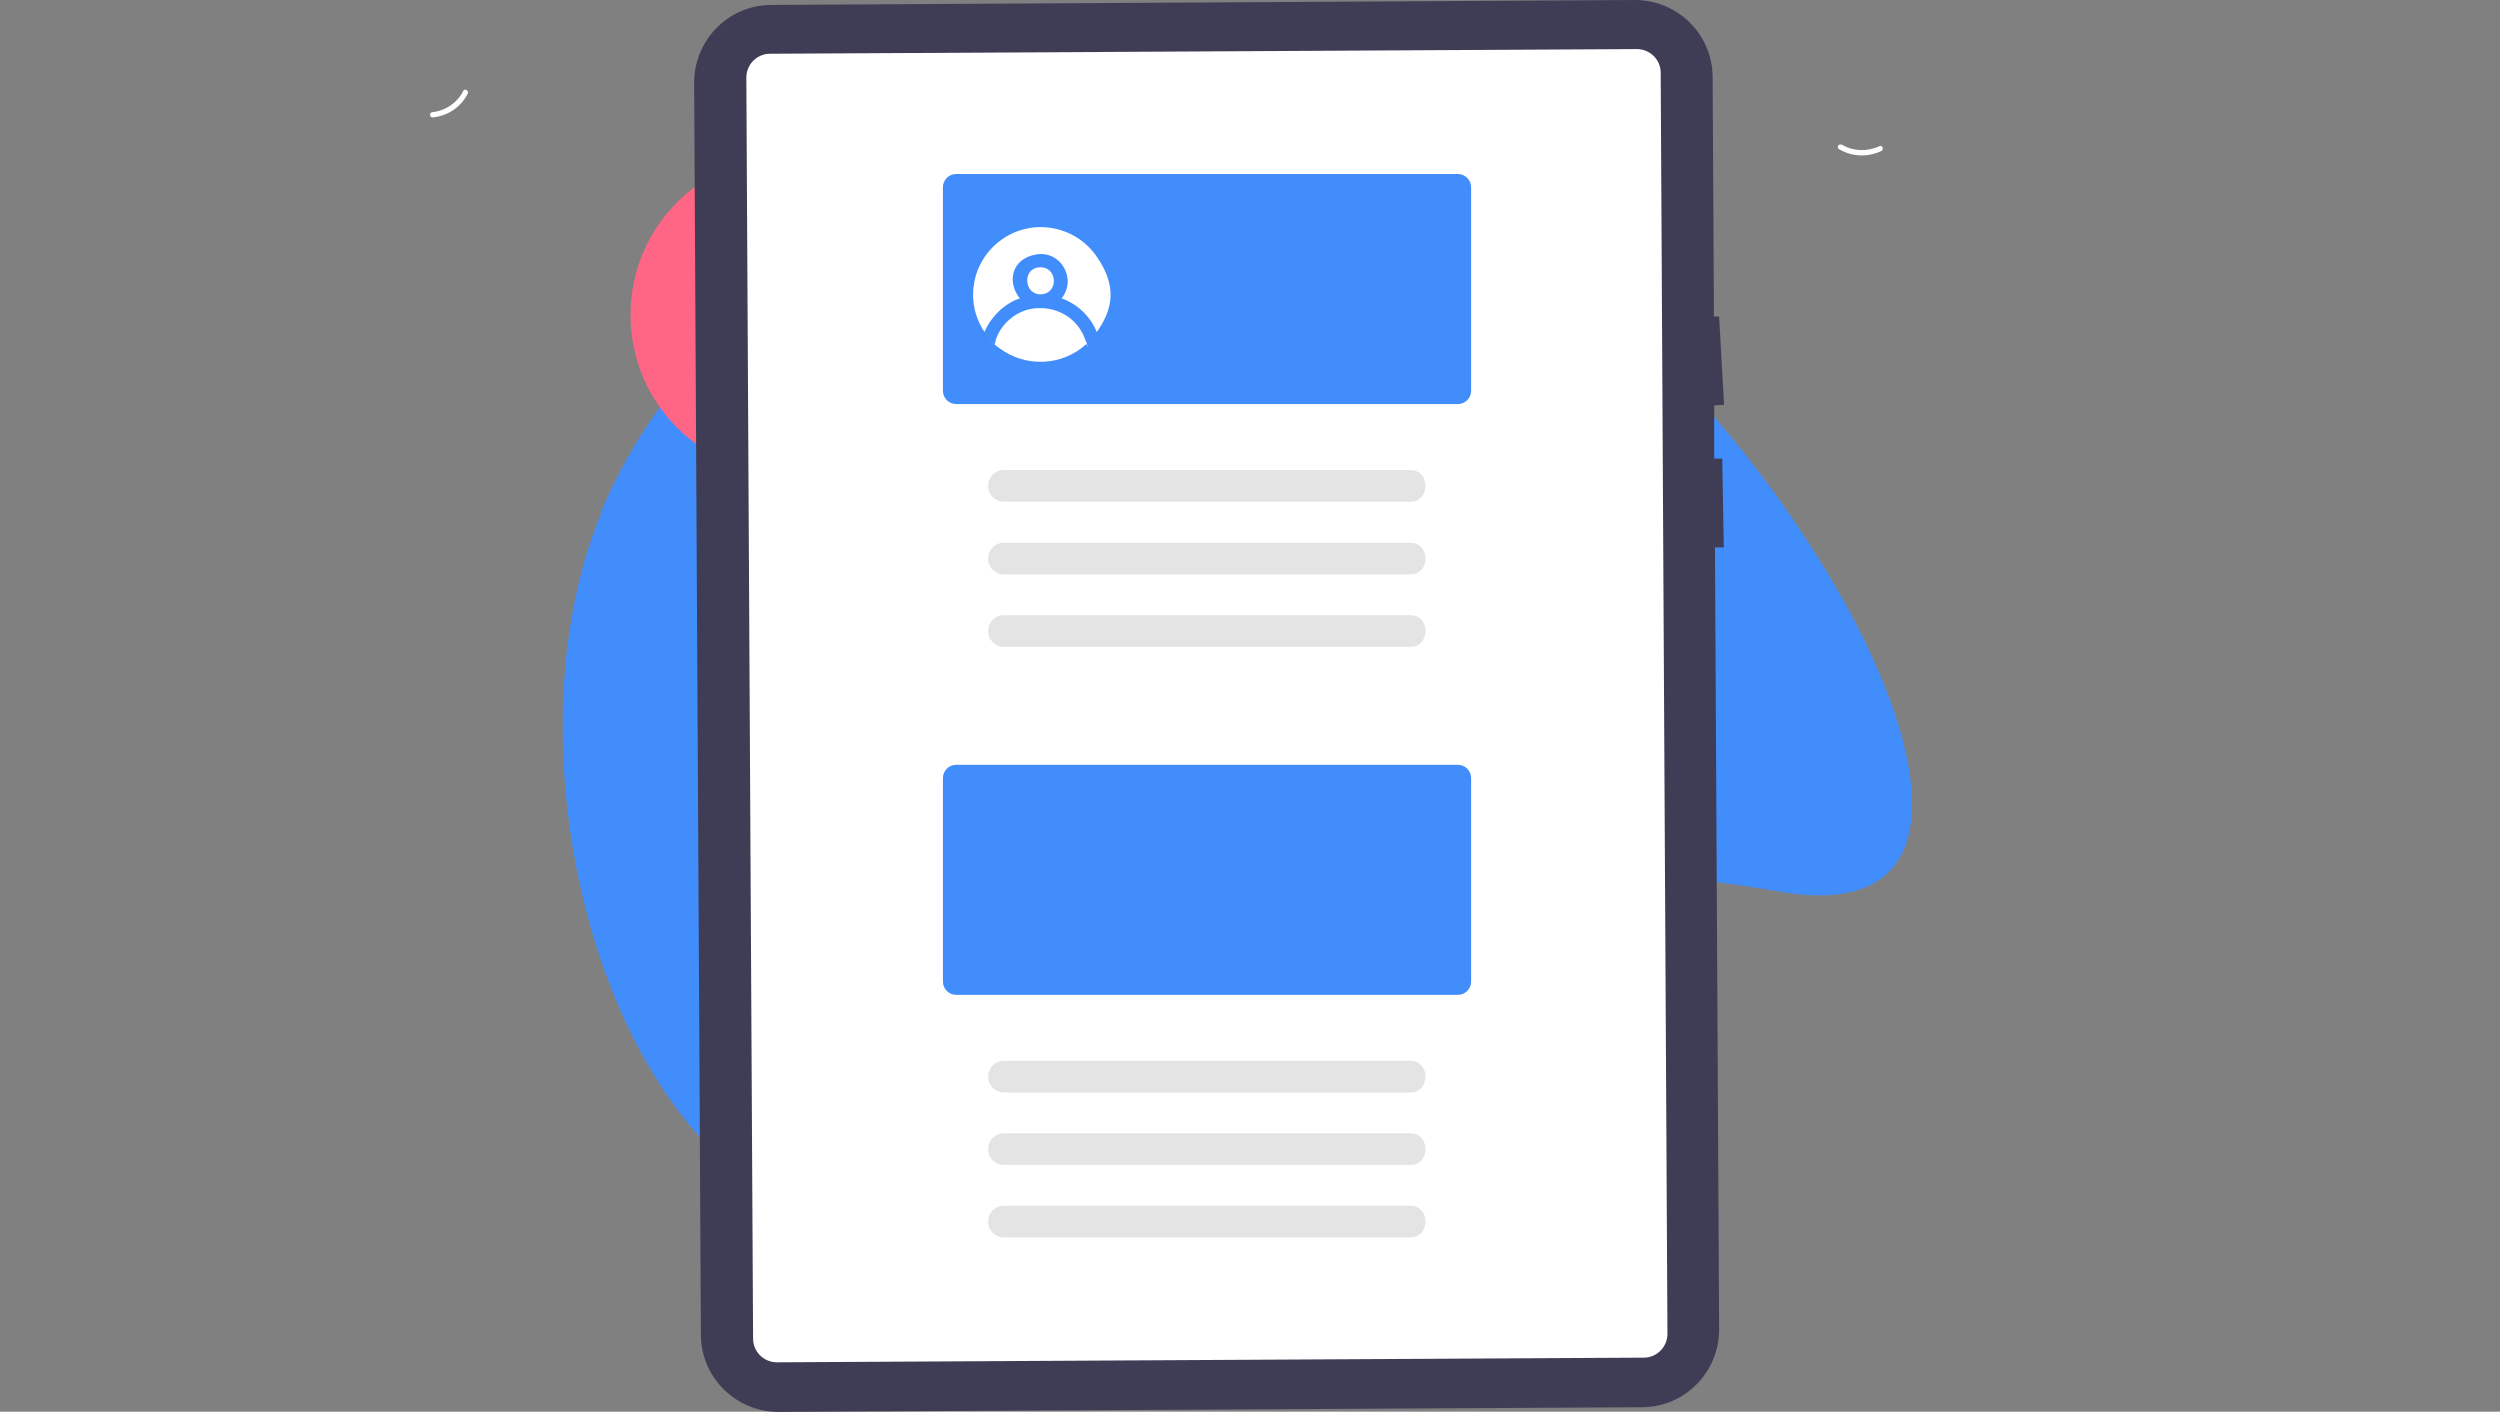 <?xml version="1.0" encoding="UTF-8"?>
<svg id="fea1fc4e-769a-4b20-9f11-50e93fd8b410" xmlns="http://www.w3.org/2000/svg" version="1.1" viewBox="0 0 962.7 543.6">
  <rect x="0" y="0" width="962.7" height="543.6" fill="#808080" stroke="none"/>
  <!-- Generator: Adobe Illustrator 29.2.1, SVG Export Plug-In . SVG Version: 2.1.0 Build 116)  -->
  <defs>
    <style>
      .st0 {
        fill: #ff6584;
      }

      .st1 {
        fill: #e4e4e4;
      }

      .st2 {
        fill: #428dfc;
      }

      .st3 {
        fill: #3f3d56;
      }

      .st4 {
        fill: #fff;
      }
    </style>
  </defs>
  <path class="st2" d="M231.3,197.4c11.5-27.6,29.5-52.8,52.7-74,19.7-18,50.5-17.2,50.5-17.2l.2-.2c15.1-16.3,39.9-23.1,63-17.2,2.9.7,5.2,1.1,6.3.7,19.5-6,18.6-19.5,35.5-30.4,29.5-19.1,127.4,2.8,141.2,37.9,11.2,28.5,61.1,42.3,79.8,64,2.9,3.4,5.8,6.8,8.6,10.3,1.3,1.6,2.6,3.2,3.9,4.9,13.2,16.8,25.1,34.4,35.5,52.6,6.8,11.9,12.8,24.2,17.8,36.8,19.5,49.9,12.8,87-40.8,77.8-6.3-1.1-12.5-2.1-18.6-2.9-8.8-1.3-17.2-2.3-25.3-3.1-11-1.1-21.4-1.8-31.3-2.1-3.3-.1-6.6-.2-9.8-.2-47.4-.6-82.6,7.2-109.4,19.4-4.5,2.1-8.8,4.2-12.9,6.5-6.2,3.5-12.1,7.3-17.7,11.5-7.8,5.8-14.9,12.3-21.4,19.2l-.4.4c-31.3,33.6-41.6,70.8-63.4,77.4-93.2,28-152.1-73.5-158.1-172.8-.3-5-.5-10-.5-15,0-2.2,0-4.4,0-6.7,0-5.8.4-11.5.9-17.2.2-2.2.4-4.3.6-6.5.3-2.3.6-4.6.9-6.9,2.4-16.7,6.5-32.7,12.5-47Z"/>
  <circle class="st0" cx="304.3" cy="121.3" r="61.5"/>
  <path class="st4" d="M166.4,43.2c5.1-.5,9.7-3.6,12-8.2.6-1.2,2.3,0,1.7,1.1-2.6,5.1-7.6,8.5-13.3,9.1-.5.1-1.1-.2-1.2-.8-.1-.5.2-1.1.8-1.2Z"/>
  <path class="st4" d="M297.1,33.6c4.4,2.7,9.9,2.9,14.6.7,1.2-.6,1.9,1.3.7,1.9-5.2,2.4-11.2,2.2-16.1-.7-.5-.2-.7-.8-.5-1.3.2-.5.8-.7,1.3-.5h0Z"/>
  <path class="st4" d="M578.4,65.2c5.1-.5,9.7-3.6,12-8.2.6-1.2,2.3,0,1.7,1.1-2.6,5.1-7.6,8.5-13.3,9.1-.5.1-1.1-.2-1.2-.8-.1-.5.2-1.1.8-1.2Z"/>
  <path class="st4" d="M709.1,55.6c4.4,2.7,9.9,2.9,14.6.7,1.2-.6,1.9,1.3.7,1.9-5.2,2.4-11.2,2.2-16.1-.7-.5-.2-.7-.8-.5-1.3.2-.5.8-.7,1.3-.5Z"/>
  <path class="st3" d="M659.5,29.6l.5,92.3h2c0-.1,1.9,34,1.9,34l-3.8.2v20.5c.1,0,3.1,0,3.1,0l.6,34.2h-3.4c0,0,1.6,301.2,1.6,301.2,0,16.4-13.2,29.8-29.6,29.9l-332.6,1.8c-16.4,0-29.8-13.2-29.9-29.6l-2.6-482.3c0-16.4,13.2-29.8,29.6-29.9L629.6,0c16.4,0,29.8,13.2,29.9,29.6Z"/>
  <path class="st4" d="M633,522.8l-333.8,1.8c-5.1,0-9.2-4.1-9.2-9.1l-2.6-485.6c0-5.1,4.1-9.2,9.1-9.2l333.8-1.8c5.1,0,9.2,4.1,9.2,9.1l2.6,485.6c0,5.1-4.1,9.2-9.1,9.2Z"/>
  <circle class="st4" cx="462.8" cy="50.8" r="2"/>
  <path class="st2" d="M561.4,155.6h-193.2c-2.8,0-5.1-2.3-5.1-5.1v-78.4c0-2.8,2.3-5.1,5.1-5.1h193.2c2.8,0,5.1,2.3,5.1,5.1v78.4c0,2.8-2.3,5.1-5.1,5.1Z"/>
  <path class="st1" d="M543,193.2h-156.4c-3.4,0-6.1-2.7-6.1-6.1s2.7-6.1,6.1-6.1h156.4c7.9-.1,7.9,12.3,0,12.2Z"/>
  <path class="st1" d="M543,221.2h-156.4c-3.4,0-6.1-2.7-6.1-6.1s2.7-6.1,6.1-6.1h156.4c7.9-.1,7.9,12.3,0,12.2Z"/>
  <path class="st1" d="M543,249.1h-156.4c-3.4,0-6.1-2.7-6.1-6.1s2.7-6.1,6.1-6.1h156.4c7.9-.1,7.9,12.3,0,12.2Z"/>
  <path class="st2" d="M561.4,383.1h-193.2c-2.8,0-5.1-2.3-5.1-5.1v-78.4c0-2.8,2.3-5.1,5.1-5.1h193.2c2.8,0,5.1,2.3,5.1,5.1v78.4c0,2.8-2.3,5.1-5.1,5.1Z"/>
  <path class="st1" d="M543,420.7h-156.4c-3.4,0-6.1-2.7-6.1-6.1s2.7-6.1,6.1-6.1h156.4c7.9-.1,7.9,12.3,0,12.2Z"/>
  <path class="st1" d="M543,448.6h-156.4c-3.4,0-6.1-2.7-6.1-6.1s2.7-6.1,6.1-6.1h156.4c7.9-.1,7.9,12.3,0,12.2Z"/>
  <path class="st1" d="M543,476.5h-156.4c-3.4,0-6.1-2.7-6.1-6.1s2.7-6.1,6.1-6.1h156.4c7.9-.1,7.9,12.3,0,12.2Z"/>
  <g>
    <path class="st4" d="M422.3,127.8c-2.4-6-7.5-10.8-13.5-12.9,6-7.5-.3-18.6-9.9-16.9s-11.1,10.8-6.2,16.9c-6.1,2.1-11,7-13.6,12.9-7.9-11.7-4.8-27.5,6.7-35.6,11.8-8.3,28-5.4,36.3,6.3s6.4,20.6.3,29.3Z"/>
    <path class="st4" d="M399,118.7c8.1-.6,15.6,3.7,18.6,11.3s.9,2.2.7,2.5c-9.2,8.5-23.4,9.1-33.4,1.6s-1.5-1.1-1.7-1.4.2-1.5.3-2c2.2-6.5,8.5-11.5,15.4-12Z"/>
    <path class="st4" d="M399.8,103c7.3-1,8.2,9.7,1.4,10.3s-7.7-9.5-1.4-10.3Z"/>
  </g>
</svg>